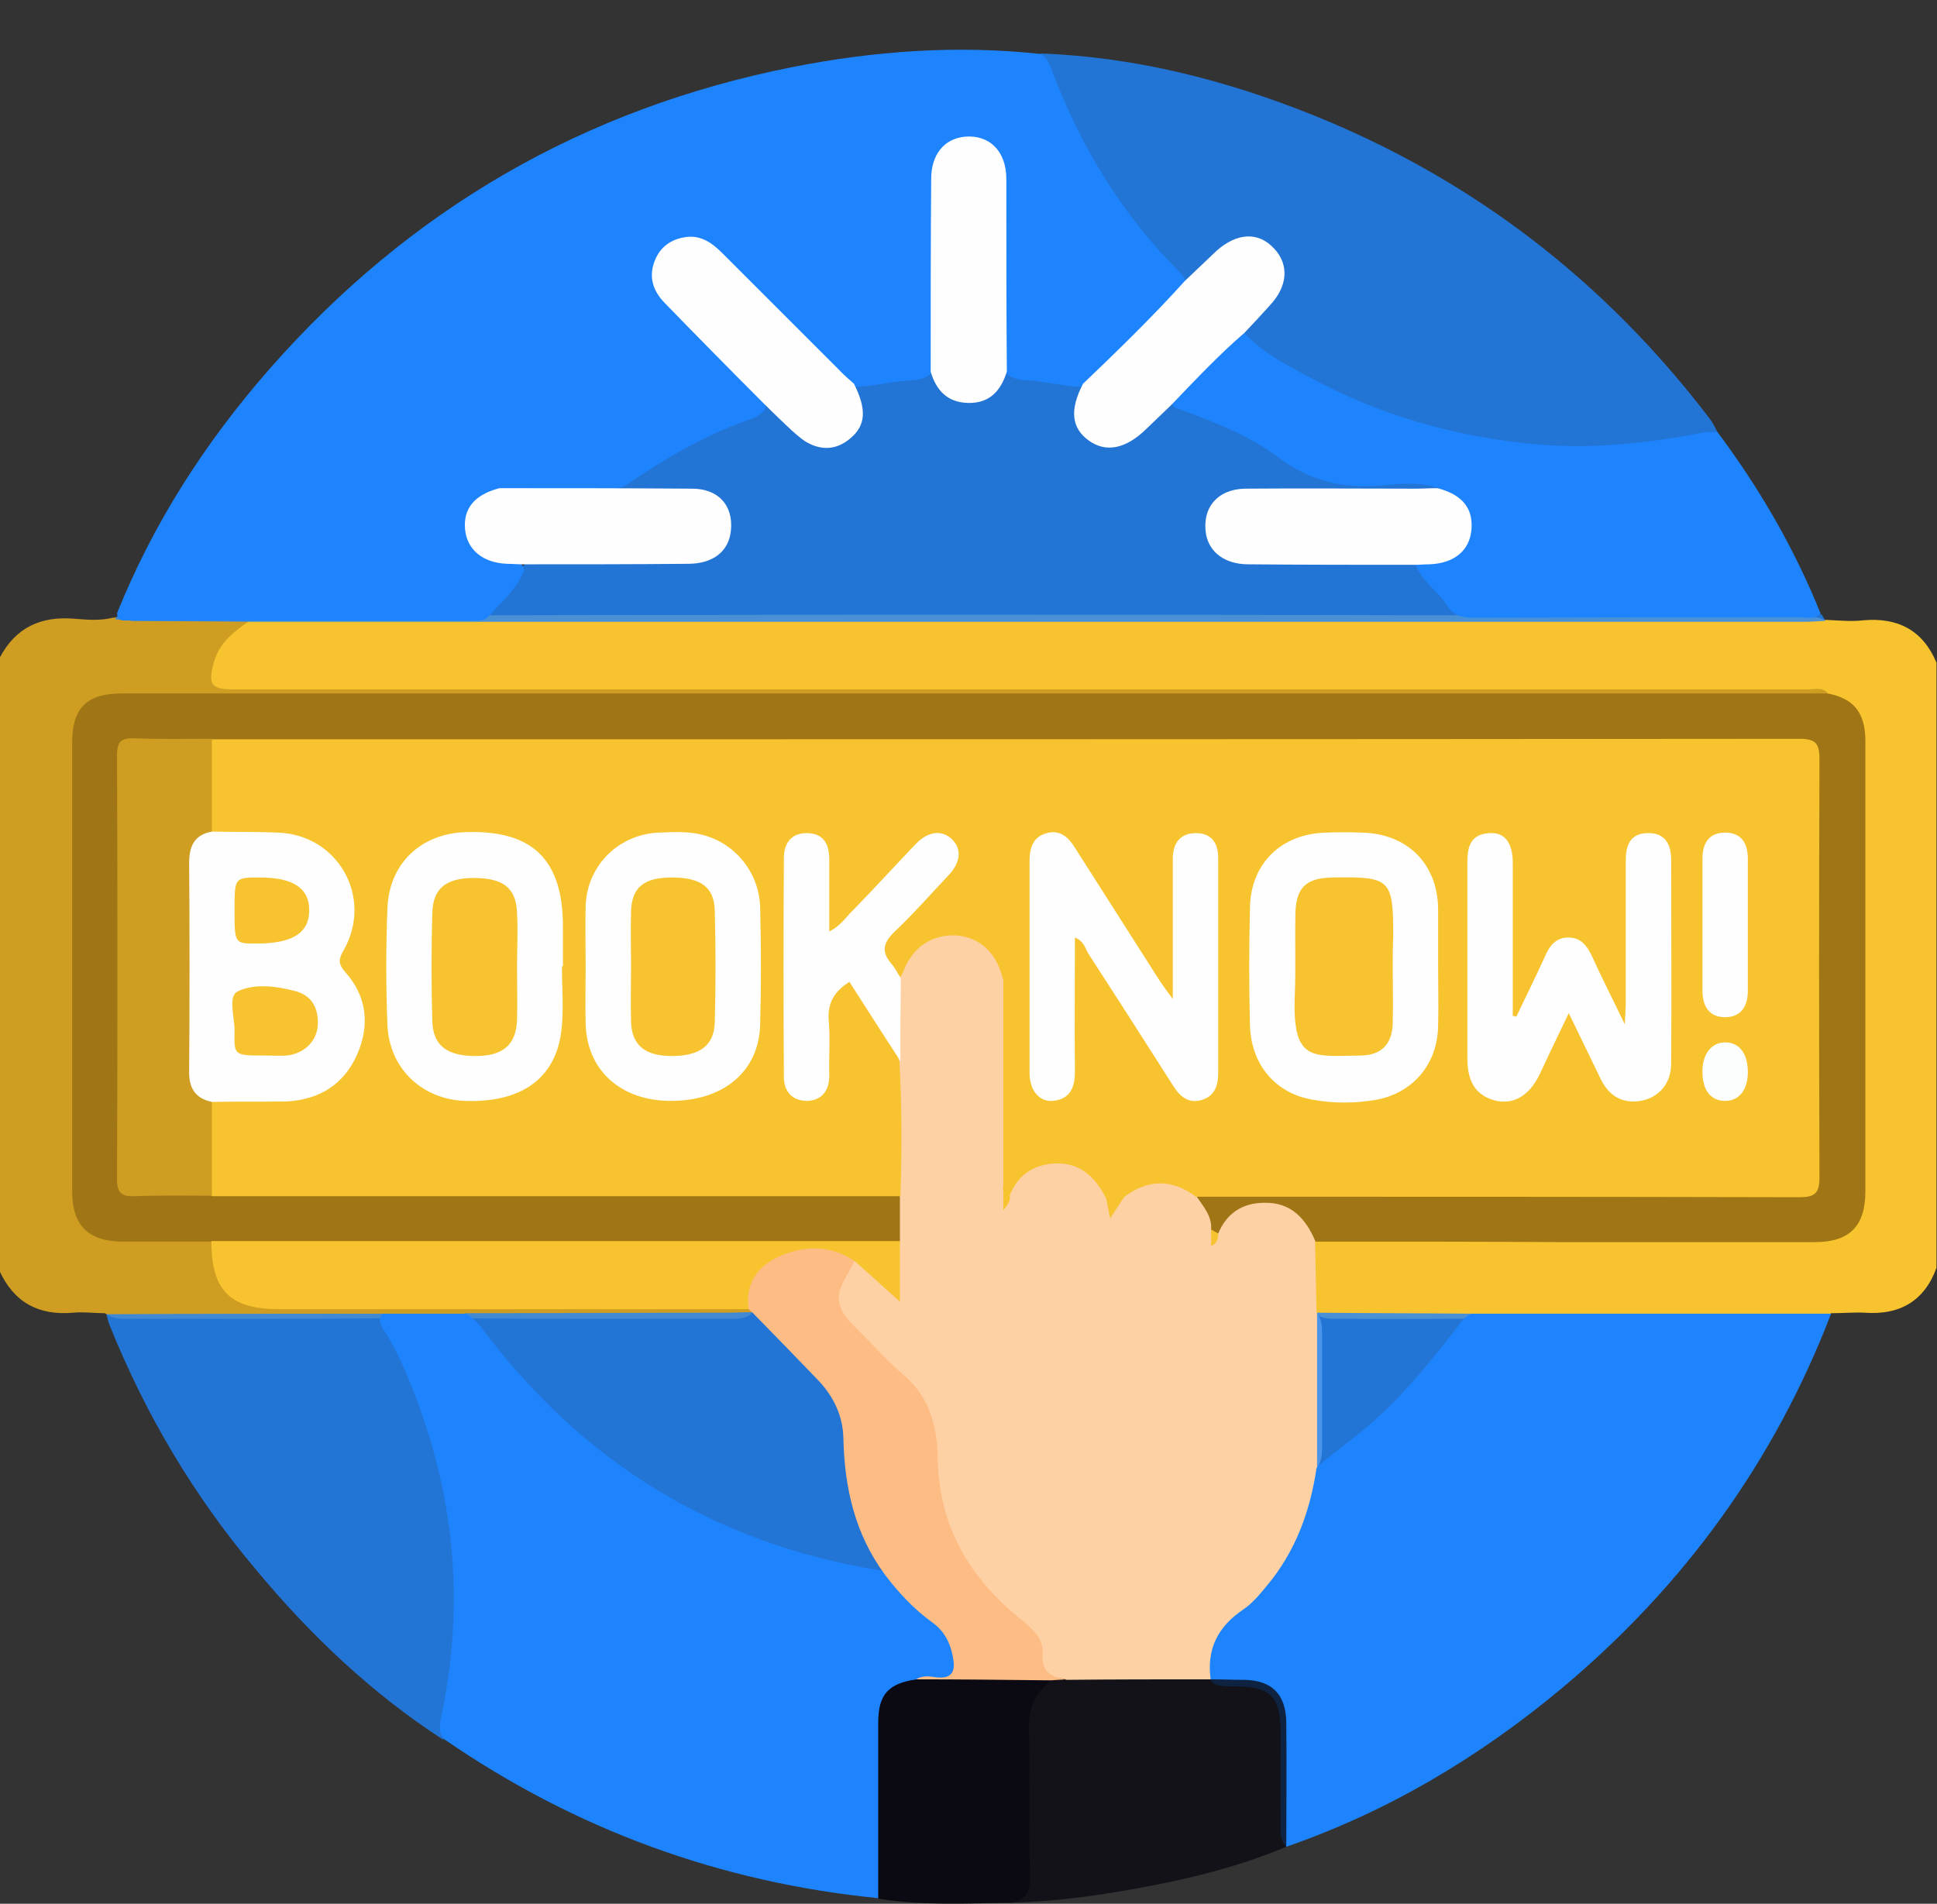 <?xml version="1.0" encoding="utf-8"?>
<!-- Generator: Adobe Illustrator 23.0.0, SVG Export Plug-In . SVG Version: 6.00 Build 0)  -->
<svg version="1.1" id="Layer_1" xmlns="http://www.w3.org/2000/svg" xmlns:xlink="http://www.w3.org/1999/xlink" x="0px" y="0px"
	 width="384px" height="377.5px" viewBox="0 0 384 377.5" style="enable-background:new 0 0 384 377.5;" xml:space="preserve">
<rect x="0" y="0" width="384" height="377.5" fill="#333333" stroke="none"/>
<style type="text/css">
	.st0{fill:#F7C32E;}
	.st1{fill:#CE9D21;}
	.st2{fill:#1E84FE;}
	.st3{opacity:0.8;fill:#1E84FE;}
	.st4{opacity:0.8;fill:#0B0A12;}
	.st5{fill:#0B0A12;}
	.st6{fill:#FDD1A3;}
	.st7{fill:#A07515;}
	.st8{fill:#FEBC85;}
	.st9{fill:#FEFEFE;}
	.st10{fill:#FCFEFD;}
</style>
<g>
	<path class="st0" d="M361.6,122.9c2.6,0.1,5.3,0.4,7.8,0.1c6.9-0.6,11.8,2,14.5,8.4c0,40,0,80,0,120c-2.4,6.6-7.3,9.4-14.2,8.9
		c-2.2-0.1-4.5,0.1-6.7,0.1c-1.4,1.1-3,1.1-4.6,1.1c-22.2,0-44.4,0.1-66.6,0c-8.5,0-17,0.1-25.5,0c-1.9,0-3.8,0.2-5.4-0.9
		c-1.8-4.8-1.6-9.7-0.2-14.6c2-1.6,4.3-1.1,6.5-1.1c29.5,0,58.9,0,88.4,0c11.2,0,12.9-1.8,12.9-13.1c0-27.7,0-55.5,0-83.2
		c0-6.4-1.3-8.2-6.6-10.4c-2.2-0.9-4.4-0.6-6.7-0.6c-101.5,0-203,0-304.5,0c-1.6,0-3.3,0-4.9,0c-4.4-0.1-5.8-1.9-4.7-6.2
		c1.1-4.4,4-7.4,8.2-9c1.5-0.4,3-0.3,4.5-0.3c76.7-0.2,153.4-0.3,230.1-0.1c23.9,0,47.7,0,71.6,0.1
		C357.7,122.1,359.7,122,361.6,122.9z"/>
	<path class="st1" d="M49.5,123.1c-3.1,2.1-6,4.3-7.1,8.2c-1.2,4.4-0.6,5.4,3.9,5.4c93.7,0,187.3,0,281,0c10.4,0,20.7,0,31.1,0
		c1.3,0,2.8-0.5,3.9,0.7c-1.5,1.5-3.5,1.2-5.3,1.2c-9.1,0.1-18.2,0-27.4,0c-100.5,0-201,0-301.5,0c-11.2,0-12.7,1.4-12.7,12.8
		c0,26.9,0,53.7,0,80.6c0,1.4,0,2.8,0,4.1c0.3,5.8,2.8,8.4,8.6,8.7c4.2,0.2,8.5,0,12.7,0.1c1.7,0,3.5-0.1,5.1,0.9
		c1,0.9,1.1,2.2,1.3,3.4c1.4,6.9,4.3,9.2,11.4,9.2c29.2,0,58.3,0,87.5,0c2.1,0,4.2-0.3,6.3,0.5c0.6,0.4,1.4,0.8,0.6,1.7
		c-1.6,1.1-3.3,0.9-5.1,0.9c-17.2,0-34.4,0.1-51.5-0.1c-5.6,0.1-11.2,0.1-16.8,0c-16.9,0.2-33.9,0.1-50.8,0.1
		c-1.4,0-2.7-0.2-3.9-1.1c-2.1,0-4.2-0.3-6.3-0.1c-6.8,0.6-11.7-2-14.6-8.3c0-40.5,0-81,0-121.5c3.2-6.1,8.2-8.4,15-7.8
		c2.4,0.2,5,0.4,7.4-0.2c8.3-1,16.7-0.4,25.1-0.4C48.3,122.2,49,122.5,49.5,123.1z"/>
	<path class="st2" d="M291.7,260.5c23.8,0,47.6,0,71.3,0c-11.3,29.4-29.2,54-53.3,74.2c-16.4,13.7-34.5,24.5-54.7,31.5
		c-1.4-1.4-1.1-3.2-1.1-4.9c-0.1-6,0-11.9,0-17.9c-0.1-7-2-8.9-8.8-9c-1.5,0-3,0.1-4.4-0.5c-2.7-2.5-1.6-5.5-0.8-8.2
		c0.8-2.6,2.7-4.4,4.8-6.1c8-6.5,13-14.9,14.7-25.1c0.2-1.1,0.4-2.2,1.1-3.1c3.1-2.7,6.4-5.1,9.6-7.7c7.2-5.9,13-13.1,18.7-20.4
		C289.6,262.1,290.4,261.1,291.7,260.5z"/>
	<path class="st2" d="M75.8,260.5c5.5,0,11,0,16.5,0c1.3,0.6,2.2,1.6,3.1,2.7c19.9,26.7,46.2,42.9,79.1,48.2c0.5,0.1,1,0.2,1.4,0.5
		c3.6,3.5,7,7.1,10.9,10.2c1.6,1.3,2.4,3.2,2.9,5.2c1.1,4.4,0,6-4.6,6.1c-1.4,0.1-2.7,0.2-4,0.7c-4.8,1.8-5.8,3.2-5.8,8.3
		c-0.1,9.6,0,19.2,0,28.7c0,1.8,0.4,3.8-1.1,5.3c-31.4-3.1-60.1-13.6-86.1-31.5c-1.3-1.4-0.9-3-0.6-4.6c5.1-24.2,2.2-47.5-7.9-70.1
		c-0.9-1.9-1.9-3.8-2.9-5.6C75.8,263.4,74.7,262.1,75.8,260.5z"/>
	<path class="st3" d="M75.8,260.5c3.4,7.2,7,14.3,9.5,21.9c4.4,13.7,6.2,27.7,5.4,42c-0.4,6.9-1.9,13.7-2.8,20.6
		c-14.2-9.2-26.4-20.8-37.2-33.8c-12.3-14.6-21.9-30.8-29-48.5c-0.3-0.7-0.4-1.4-0.6-2.1C39.2,260.5,57.5,260.5,75.8,260.5z"/>
	<path class="st4" d="M240,333c2.2,0,4.5,0.1,6.7,0.1c5.4,0.1,8.2,2.8,8.3,8.4c0.1,8.2,0,16.5,0,24.7c-10.7,4.5-21.9,7-33.3,8.9
		c-7.1,1.2-14.2,2-21.5,2.2c2.6-2.6,2.7-5.8,2.7-9.2c-0.1-8.6-0.1-17.2,0-25.8c0-4.2,1.3-7.9,5.4-9.8c1.1-0.4,2.3-0.4,3.5-0.5
		c7.7-0.1,15.4,0,23.1,0C236.7,332,238.5,331.9,240,333z"/>
	<path class="st5" d="M208.5,333.2c-3.3,2.4-4.6,5.5-4.5,9.6c0.2,9.7-0.1,19.5,0.2,29.2c0.1,3.1-0.8,4.8-3.8,5.3
		c-8.8,0.1-17.6,0.6-26.3-0.8c0-11.6,0-23.2,0-34.9c0-5.6,2-7.8,7.6-8.6c7.2-0.2,14.3-1.5,21.5-1C205,332.1,206.9,331.8,208.5,333.2
		z"/>
	<path class="st2" d="M23.2,121.6c7.2-17.9,17.5-33.9,30.2-48.4c27.8-31.7,62.4-51.7,103.7-59.9c16.2-3.2,32.6-4.4,49.2-2.6
		c1.4,0.8,1.9,2.3,2.4,3.7c5.7,15,13.9,28.4,25.3,39.7c0.4,0.4,0.8,1,1,1.5c0.2,1.4-0.8,2.3-1.7,3.2c-5.2,5.3-10.5,10.6-15.8,15.8
		c-1.1,1.1-2.2,2.1-3.8,2.1c-3.5-0.3-6.8-1.1-10.3-1.3c-1.6-0.1-3.2-0.4-4.3-1.8c-0.9-1.8-0.7-3.7-0.7-5.5c0-9.8,0-19.7,0-29.5
		c0-1.7,0.1-3.5-0.4-5.2c-0.9-3.1-3-4.8-5.9-4.8c-2.9,0-5,1.6-6,4.7c-0.5,1.7-0.5,3.5-0.5,5.2c0,10,0,19.9,0,29.9
		c0,1.7,0.2,3.5-0.6,5.1c-1,1.5-2.7,1.8-4.3,1.9c-3.5,0.2-6.9,1-10.3,1.3c-2.1,0-3.3-1.5-4.7-2.8c-7.1-7-14.1-14.1-21.1-21.1
		c-1.5-1.5-3-2.9-5-3.9c-2.7-1.4-5.2-0.9-7.3,1c-2.1,1.9-2.7,4.4-1.6,7.2c0.6,1.7,1.8,3,3.1,4.2c5.2,5.2,10.4,10.4,15.6,15.6
		c1.2,1.2,2.9,2.2,2.2,4.4c-1,1.2-2.5,1.7-3.9,2.2c-8.3,3-15.8,7.4-23,12.3c-1.9,1.3-3.9,1.5-6,1.6c-6.5,0.2-13-0.5-19.4,0.4
		c-4.5,1.5-6.2,3.5-6,6.9c0.2,3.5,2.5,5.6,7.1,6.4c1.4,0.3,3.2-0.2,3.5,2c-1.4,3.7-4.5,6.2-7,9.1c-0.9,1-2.3,0.9-3.5,0.9
		c-22.4,0-44.9,0-67.3,0C25.1,122.8,23.4,123.7,23.2,121.6z"/>
	<path class="st3" d="M169.3,76.1c4.9-1.6,10.2-1.4,15.2-2.4c0.5,0.2,0.8,0.6,1.1,1c4.5,5.8,8.3,5.7,12.8-0.1
		c0.3-0.4,0.7-0.7,1.2-0.8c5,1,10.2,0.8,15.2,2.4c0.6,1.3-0.2,2.4-0.5,3.6c-0.6,2.7-0.1,5,2.1,6.7c2.2,1.7,4.6,1.6,7,0.5
		c2.1-0.9,3.6-2.7,5.2-4.2c1.2-1.2,2.3-2.7,4.3-2.6c9.5,2.6,17.9,7.6,26.1,12.9c2.3,1.5,4.6,2.3,7.4,2.2c5.1-0.1,10.3-0.2,15.4,0.1
		c1.2,0.1,3.5-0.7,2.9,2.1c-1.8,0.9-3.7,0.7-5.5,0.7c-10.5,0-21-0.1-31.4,0.1c-5.2,0.1-7.9,3-7.1,7.4c0.5,3,2.9,4.9,6.9,5.2
		c4,0.3,8,0.1,12,0.1c5.4,0,10.7,0,16.1,0c1.7,0,3.5-0.1,5.1,0.8c1.8,1.7,3.7,3.4,5.1,5.5c2.2,3.2,5,4.3,8.9,4.3
		c20.6-0.1,41.2-0.1,61.8-0.1c1.5,0,3-0.1,4.5,0.3c0.3,0.4,0.5,0.9,0.8,1.3c-1.5,0.1-3,0.2-4.5,0.2c-100.3,0-200.6,0-300.9,0
		c-2.2,0-4.5,0-6.7,0c-7.5-0.1-15.1-0.1-22.6-0.2c-1.5,0-2.9-0.2-4.4-0.3c0.2-0.3,0.5-0.7,0.7-1c1.1,1.3,2.5,0.8,3.8,0.8
		c21.7,0,43.5,0,65.2,0.1c2.2,0,3.8-0.5,5-2.4c1.8-2.9,5-4.8,6.3-8.2c1.5-1.5,3.5-1.1,5.3-1.1c8.5-0.1,17,0,25.4,0
		c1.7,0,3.5,0,5.2-0.7c2.9-1.1,4.3-3.3,4.1-6.4c-0.2-3-2.1-4.7-4.9-5.4c-1.5-0.4-3-0.3-4.5-0.3c-10,0-20,0-29.9,0
		c-1.8,0-3.8,0.4-5.2-1.3c4.5-1.4,9.1-0.6,13.7-0.5c5.7,0.1,10.8-0.4,15.6-4.1c6.6-4.9,14.2-8.2,21.9-11c0.5-0.2,1-0.7,1.5-1
		c2.1,0.1,3.1,1.9,4.4,3.1c1.1,1,2.1,2.1,3.4,2.9c2.6,1.6,5.3,2.2,8,0.3c2.7-1.9,3.1-4.6,2.1-7.6C169.2,78,168.7,77.1,169.3,76.1z"
		/>
	<path class="st3" d="M235,55.7c-7.6-5.8-12.6-13.6-17.6-21.5c-4.7-7.4-8-15.5-11.1-23.6c18.8,0.7,36.8,5.3,54.2,12.3
		c31.7,12.8,57.8,33,78.5,60.2c0.6,0.8,1,1.7,1.5,2.6c-4.5,2.4-9.6,2.6-14.5,3.1c-23.1,2.7-45-1.8-65.6-12.5c-5-2.6-10-5.1-13.9-9.3
		c-0.6-2.1,1-3.1,2.1-4.4c1.6-1.7,3.5-3.2,4.4-5.4c1.2-2.9,0.7-5.5-1.5-7.5c-2.2-2-4.8-2.4-7.5-0.8c-2,1.1-3.5,2.7-5.1,4.3
		C237.7,54.3,236.9,55.8,235,55.7z"/>
	<path class="st2" d="M246.7,66c3.5,3.9,8.1,6.2,12.5,8.6c14.1,7.7,29.3,12.1,45.4,13.5c11.2,1,22-0.2,32.9-2.3c1-0.2,2-0.1,3-0.1
		c8.3,11.1,15.2,23,20.4,35.9c-1,1.3-2.5,0.8-3.8,0.8c-21.7,0-43.5,0-65.2,0.1c-2.2,0-3.8-0.5-5-2.4c-1.8-2.9-5-4.8-6.3-8.2
		c1-1.2,2.5-0.9,3.8-1.1c3.2-0.5,5.6-2,6.3-5.4c0.6-3.4-0.9-5.7-3.9-7.2c-0.7-0.3-1.4-0.6-1.7-1.4c-3.9-1.4-7.9-0.8-11.8-0.5
		c-7.5,0.6-13.9-1.1-20-5.7c-5.6-4.2-12.1-6.7-18.7-9.2c-0.8-0.3-1.7-0.3-2.2-1.2c-0.1-1.3,0.8-2,1.6-2.8c3.3-3.3,6.6-6.7,10-10
		C244.7,66.7,245.4,65.8,246.7,66z"/>
	<path class="st6" d="M240,333c-9.5,0-19,0-28.6,0.1c-0.8-0.4-1.7-0.3-2.6-0.2c-2,0.2-2.8-0.9-2.8-2.6c0-4-2.2-6.6-5.1-9
		c-10.1-8.5-16-19.2-16-32.7c0-5.7-1.8-11-6.4-15c-3.3-2.9-6.2-6.1-9.3-9.2c-5-5.1-4.9-9.2,0.2-14.5c4,0.8,5.5,4.7,8.2,6.7
		c-0.6-3.4-0.1-7.2-0.3-10.9c-0.1-2.9-0.1-5.8,0-8.7c-0.2-8.8-0.1-17.6-0.1-26.5c0.3-5.3-0.4-10.6,0.3-15.9c0.6-2.4,1.5-4.7,3.4-6.5
		c3.2-3.1,6.9-4.5,11.2-3c4.2,1.5,7.3,4.2,7.6,9.1c0.1,13.9-0.2,27.8,0.2,41.6c5.7-8.4,14.5-8.1,19.7,0.7c0.6,1.2,1.1,2.5,0.8,3
		c0.1-0.8,1-1.9,2.2-3c6.3-4,9.5-4,14.8,0.1c1.9,1.9,3.7,3.9,3.3,6.9c-0.1,0.9,0.1,1.9-0.3,2.8c0.3-0.7,0.3-1.6,0.4-2.4
		c2.2-4.8,6.1-6.7,11.2-6.2c4.2,0.4,7.2,2.6,8.6,6.6c0.2,0.6,0.3,1.2,0.1,1.8c0.1,4.7,0.2,9.4,0.3,14.1c1,1.3,1.1,2.7,1.1,4.3
		c0,7.5,0,14.9,0,22.4c0,1.5-0.1,3-1.1,4.2c-1.3,8.7-4.2,16.6-9.9,23.4c-1.4,1.7-2.9,3.5-4.7,4.7C241.4,322.6,239.2,327,240,333z"/>
	<path class="st7" d="M260.8,246.2c-1.9-4.5-4.8-7.8-10.1-7.7c-4.3,0-7.5,2-9.2,6.1c-0.9,0.5-1.1-0.3-1.4-0.8
		c0.2-2.7-1.6-4.6-2.9-6.6c1.8-1.6,4-1.2,6.1-1.2c36.4,0,72.7,0,109.1,0c7.1,0,7.1,0,7.1-7.2c0-24.9,0-49.7,0-74.6
		c0-6.4,0-6.5-6.5-6.5c-102,0-204,0-306,0c-1.6,0-3.2,0.1-4.9-0.1c-4.5,0.2-9,0.1-13.5,0c-3-0.1-4.3,1-4.3,4.1c0,26.7,0,53.4,0,80.2
		c0,3.1,1.2,4.2,4.2,4.2c4.5-0.1,9-0.1,13.5,0c4.6-0.2,9.2-0.1,13.9-0.1c38.6,0,77.1,0,115.7,0c2.3,0,4.8-0.5,6.8,1.2c0,3,0,6,0,9
		c-1.6,1.4-3.5,1.2-5.3,1.2c-41.9,0-83.9,0.1-125.8,0c-1.9,0-3.8,0.2-5.3-1.2c-5.9,0-11.7,0-17.6,0c-6.9,0-10.1-3.2-10.1-10
		c0-29.6,0-59.2,0-88.8c0-7.1,2.9-9.9,10-9.9c111,0,222.1,0,333.1,0c1.6,0,3.2,0,4.9,0c5.2,1,7.5,3.8,7.5,9.5c0,26.7,0,53.5,0,80.2
		c0,3,0,6,0,9c0,6.9-3.1,10.1-10,10.1c-17,0-34,0-51,0C292.8,246.2,276.8,246.2,260.8,246.2z"/>
	<path class="st3" d="M261.1,291.2c0-10.3,0-20.6,0-30.9c10.2,0.1,20.4,0.1,30.7,0.2c-7.9,11.4-17.1,21.5-28.4,29.6
		C262.6,290.6,262,291.2,261.1,291.2z"/>
	<path class="st3" d="M175.4,312.2c-10.5-0.8-20.4-4.2-30.1-8.1c-15.1-6.1-28.1-15.4-39.5-26.9c-5.1-5.1-9.6-10.7-13.6-16.8
		c17.2,0,34.4-0.1,51.6-0.1c1.7,0,3.5-0.1,5.2-0.1c1.4,0.2,2.2,1.2,3,2.1c3.5,3.5,7.1,7,10.6,10.6c3.2,3.3,5.3,7.3,5.5,12
		c0.5,8.8,1.6,17.4,6.8,24.9C175.5,310.5,176,311.3,175.4,312.2z"/>
	<path class="st8" d="M175.4,312.2c-5.9-8-8-17.2-8.2-27c-0.1-4.4-1.9-8.2-4.9-11.4c-4.4-4.6-8.8-9.1-13.3-13.7
		c-0.2-0.2-0.4-0.3-0.6-0.5c-1.6-2.4-1-4.8,0.3-7c3.4-5.5,13.6-7.9,19.1-4.6c0.8,0.5,1.4,1,1.6,2c-0.3,0.7-0.6,1.3-1,2
		c-3.1,5-2.9,7.1,1.2,11.2c3.2,3.2,6.2,6.6,9.6,9.5c5.1,4.4,6.6,10.1,6.7,16.4c0.2,13.5,6.3,23.8,16.5,32c2.3,1.8,4.5,4,4.3,6.6
		c-0.3,3.9,1.6,4.8,4.7,5.3c-1,0.1-2,0.1-3,0.2c-8.9-0.1-17.9-0.2-26.8-0.2c1.3-0.8,2.7-0.6,4-0.4c3.5,0.4,3.8-1.6,3.3-4.1
		c-0.5-2.7-1.7-5.1-4.1-6.8C181.2,319.1,178.1,315.8,175.4,312.2z"/>
	<path class="st0" d="M169.5,250.1c-4.6-3.1-9.5-3.2-14.5-1.2c-4.7,2-7.3,5.4-6.6,10.7c-31,0-62.1,0-93.1,0
		c-9.7,0-13.4-3.7-13.4-13.5c45.5,0,91,0,136.5,0c0,3.8,0,7.7,0,12C175.3,255.3,172.4,252.7,169.5,250.1z"/>
	<path class="st9" d="M246.7,66c-5.1,4.4-9.7,9.3-14.4,14.2c-1.7,1.6-3.4,3.3-5.1,4.9c-4,3.9-7.9,4.7-11.3,2.3
		c-3.5-2.5-3.9-6.1-1.2-11.3c6.9-6.6,13.8-13.3,20.2-20.4c2.1-2,4.1-3.9,6.2-5.9c4.1-3.7,8.4-3.9,11.5-0.5c3,3.2,2.7,7.5-0.9,11.3
		C250.1,62.4,248.4,64.2,246.7,66z"/>
	<path class="st9" d="M169.3,76.1c2.5,5,2.4,8.2-0.7,10.8c-2.8,2.4-5.9,2.5-9,0.6c-0.9-0.6-1.8-1.4-2.6-2.1
		c-1.8-1.7-3.6-3.4-5.4-5.2c-6.6-6.6-13.2-13.3-19.7-20c-2.4-2.4-3.4-5.2-2.1-8.5c1.1-2.8,3.3-4.3,6.2-4.7c3-0.4,5.2,1.2,7.2,3.2
		c7.7,7.7,15.3,15.3,23,23C167.2,74.3,168.3,75.2,169.3,76.1z"/>
	<path class="st9" d="M199.6,73.7c-1.2,3.8-3.4,6.3-7.7,6.2c-4.1-0.1-6.3-2.5-7.4-6.2c0-12.7,0-25.4,0.1-38.2c0-4.9,2.6-8,6.7-8.4
		c4.9-0.4,8.2,2.9,8.2,8.4C199.5,48.2,199.5,61,199.6,73.7z"/>
	<path class="st9" d="M99,96.8c12.7,0,25.4,0,38.2,0.1c5.2,0,8.2,3.3,7.7,8.3c-0.4,4.1-3.5,6.6-8.5,6.6c-11,0.1-22,0.1-32.9,0.1
		c-1,0-2-0.1-3-0.1c-4.8-0.2-7.9-2.8-8.3-6.8C91.8,100.8,94.1,98.1,99,96.8z"/>
	<path class="st9" d="M285,96.8c4.9,1.3,7.1,4,6.7,8.3c-0.4,4.1-3.4,6.6-8.3,6.8c-1,0-2,0.1-3,0.1c-11,0-22,0-32.9-0.1
		c-4.6,0-7.7-2.3-8.4-5.9c-0.9-5.2,2.2-9,7.7-9.1c11.2-0.1,22.5,0,33.7,0C282,96.9,283.5,96.8,285,96.8z"/>
	<path class="st0" d="M178.5,237.2c-45.5,0-91,0-136.5,0c-1-1.1-1.2-2.4-1.2-3.8c0.1-4.8-0.5-9.6,0.5-14.3c1-1.8,2.7-1.6,4.3-1.6
		c3.2-0.1,6.5,0,9.7,0c6.4-0.1,11.4-2.8,14.2-8.6c2.7-5.5,1.8-10.7-2-15.4c-1.7-2-1.2-3.7-0.2-5.8c3.2-7.2,2-13.4-3.4-18
		c-2.6-2.2-5.4-3.5-8.9-3.4c-3.1,0-6.2,0.1-9.4,0c-1.6,0-3.3,0.2-4.3-1.5c-0.6-6.1-1.6-12.2,0.6-18.2c105,0,210,0,314.9-0.1
		c3.3,0,3.9,1.1,3.9,4.1c-0.1,27.6-0.1,55.2,0,82.9c0,3.2-1,3.9-4,3.9c-39.9-0.1-79.7-0.1-119.6-0.1c-4.8-3.6-9.6-3.5-14.3,0.1
		c-1.2,0.7-2.5,1-3.7-0.1c-2.1-4.1-5.2-6.8-9.9-6.6c-4.3,0.2-7.5,2.3-9.1,6.5c-2-0.6-1-2.2-1-3.3c-0.1-12,0-24.1-0.1-36.1
		c0-1.4,0.3-2.7-0.3-4.1c-1.3-4.9-4.5-7.8-9-8.2c-4.7-0.3-8.6,2.1-10.5,6.8c-0.2,0.6-0.5,1.1-0.8,1.6c-5.1-3.4-5.5-6.3-1.3-10.4
		c3.3-3.2,6.3-6.8,9.4-10.2c1.6-1.8,3-3.6,1.1-5.9c-1.3-1.6-4-1.2-6.2,1.3c-3.9,4.4-8,8.6-12.1,12.7c-0.5,0.5-1,1.1-1.6,1.6
		c-1,0.8-1.9,2.4-3.4,1.6c-1.2-0.6-1-2.2-1.1-3.4c-0.1-3.4,0-6.7-0.1-10.1c-0.1-2.3-0.6-4.5-3.4-4.5c-2.8,0-3.5,2.2-3.5,4.5
		c-0.2,13.9-0.1,27.7,0,41.6c0,2.3,0.7,4.4,3.5,4.4c2.8,0,3.3-2.2,3.4-4.5c0.1-3.5,0-7,0-10.5c0-1.6,0.2-3.2,1.1-4.7
		c2.5-3.7,4.6-3.8,6.9,0c2.5,4.3,5.8,8.1,7.2,13.1C178.8,219.3,178.8,228.2,178.5,237.2z"/>
	<path class="st9" d="M178.5,210.4c-3.4-5.2-6.7-10.4-10.1-15.7c-2.9,1.8-4.4,4.1-4.1,7.7c0.3,3.6,0,7.2,0.1,10.9c0,3-1.5,4.9-4.4,5
		c-3,0-4.6-1.9-4.6-4.8c-0.1-14.5-0.1-29,0-43.4c0-2.8,1.4-4.9,4.5-4.9c3.3,0,4.5,2.1,4.5,5.2c0,4.6,0,9.2,0,14.3
		c2.1-1,3.2-2.7,4.5-4c4.3-4.4,8.4-8.9,12.6-13.3c2.5-2.6,5.2-2.9,7.2-1c2,1.9,1.8,4.6-0.7,7.2c-3.5,3.7-6.9,7.6-10.6,11.1
		c-2.3,2.2-2.8,4-0.6,6.5c0.7,0.8,1.2,1.9,1.8,2.8C178.5,199.4,178.5,204.9,178.5,210.4z"/>
	<path class="st0" d="M198.9,193.6c1,1.3,0.6,2.9,0.6,4.3c0,11.8,0,23.6,0,35.4c0,1.3-0.6,2.7,0.7,3.8c0.1,0.9-0.3,1.7-1.3,2.9
		C198.9,224.1,198.9,208.8,198.9,193.6z"/>
	<path class="st0" d="M219.2,237.2c1.2,0,2.5,0,3.7,0.1c-0.9,1.3-1.7,2.6-2.8,4.3C219.7,239.9,219.5,238.5,219.2,237.2z"/>
	<path class="st0" d="M240.1,243.8c0.5,0.3,0.9,0.5,1.4,0.8c0,1-0.2,1.9-1.4,2.5C240.1,245.9,240.1,244.9,240.1,243.8z"/>
	<path class="st1" d="M42,218.5c0,6.2,0,12.4,0,18.6c-5.1,0-10.2-0.1-15.3,0.1c-2.5,0.1-3.5-0.6-3.5-3.3c0.1-28.1,0.1-56.1,0-84.2
		c0-2.7,0.9-3.4,3.5-3.3c5.1,0.2,10.2,0.1,15.3,0.1c0,6.1,0,12.3,0,18.4c-3.4,2.9-3.5,6.8-3.4,10.9c0.1,10.9,0.2,21.7,0,32.6
		C38.5,212.2,39,215.7,42,218.5z"/>
	<path class="st9" d="M300.6,201.6c1.9-4,3.9-8,5.7-12c0.9-2.1,2.2-3.7,4.6-3.7c2.5,0,3.7,1.6,4.7,3.7c1.9,4.2,4,8.3,6.5,13.5
		c0.1-2.1,0.2-3.1,0.2-4.1c0-9.5,0-19,0-28.5c0-3,1-5.3,4.4-5.3c3.3-0.1,4.6,2.2,4.6,5.2c0,13.5,0.1,27,0,40.5c0,4-2.5,6.8-6.1,7.4
		c-3.7,0.6-6.3-1.1-7.9-4.4c-2-4.1-4-8.3-6.3-13c-2.1,4.4-4,8.3-5.8,12.2c-2,4.1-5,5.9-8.5,5.2c-3.9-0.9-5.8-3.5-5.8-8.4
		c0-13,0-26,0-39c0-3.1,0.7-5.5,4.4-5.7c3-0.2,4.6,1.9,4.6,5.9c0,10.1,0,20.2,0,30.4C300.1,201.4,300.3,201.5,300.6,201.6z"/>
	<path class="st9" d="M42,218.5c-3.4-0.7-4.6-2.9-4.5-6.2c0.1-13.7,0.1-27.5,0-41.2c0-3.4,1.1-5.6,4.5-6.2c4.4,0.1,8.7,0,13.1,0.2
		c11.9,0.4,18.9,12.8,13.1,23.2c-1,1.7-1.3,2.7,0.2,4.4c4.3,4.8,5,10.5,2.4,16.4c-2.6,5.9-7.4,8.9-13.8,9.3
		C52,218.5,47,218.4,42,218.5z"/>
	<path class="st9" d="M213.1,185.9c0,9.1-0.1,17.9,0,26.6c0,3.2-1,5.5-4.4,5.8c-2.7,0.2-4.6-2.1-4.6-5.6c0-14,0-28,0-42
		c0-2.4,0.6-4.6,3.1-5.4c2.7-0.9,4.5,0.5,5.9,2.8c5.5,8.6,11,17.3,16.5,25.9c0.7,1.1,1.5,2.2,2.9,4.1c0-8.8,0-16.6,0-24.4
		c0-1.2,0-2.5,0-3.7c0.1-2.9,1.5-4.8,4.6-4.8c3.1,0,4.4,2,4.4,4.9c0,8.2,0,16.5,0,24.7c0,6,0,12,0,18c0,2.5-0.7,4.5-3.2,5.3
		c-2.6,0.8-4.3-0.6-5.6-2.6c-5.6-8.8-11.3-17.7-17-26.5C215.1,187.9,214.8,186.6,213.1,185.9z"/>
	<path class="st9" d="M285.1,191.8c0,3.9,0.1,7.7,0,11.6c-0.1,7.6-5,13.4-12.4,14.7c-4.1,0.7-8.3,0.7-12.3,0
		c-7.4-1.2-12.3-6.8-12.6-14.6c-0.2-7.9-0.2-15.7,0-23.6c0.2-8.8,6.3-14.6,15.1-14.8c2.4-0.1,4.7-0.1,7.1,0c9,0.2,15,6.2,15.1,15.1
		C285.1,184,285.1,187.9,285.1,191.8z"/>
	<path class="st9" d="M116.1,191.6c0-4-0.1-8,0-12c0.3-8,6.5-14.1,14.4-14.5c2.9-0.1,5.8-0.3,8.6,0.4c6.6,1.6,11.4,7.5,11.6,14.4
		c0.2,7.7,0.2,15.5,0,23.2c-0.2,9.3-7.2,15.2-17.7,15.2c-9.9,0-16.6-6-16.9-15.2C116,199.3,116.1,195.4,116.1,191.6
		C116.1,191.6,116.1,191.6,116.1,191.6z"/>
	<path class="st9" d="M111.4,191.6c0,4.2,0.4,8.5-0.1,12.7c-1.1,9.5-7.9,14.4-19.1,14c-8.6-0.3-15.1-6.5-15.4-15.2
		c-0.3-7.6-0.3-15.3,0-22.9c0.3-9,6.7-15,15.7-15.2c13.1-0.4,19.1,5.5,19.1,18.7c0,2.6,0,5.2,0,7.9
		C111.5,191.6,111.4,191.6,111.4,191.6z"/>
	<path class="st9" d="M337.5,183.4c0-4.4,0-8.7,0-13.1c0-3,1.2-5.2,4.5-5.2c3.3,0,4.5,2.2,4.5,5.2c0,8.7,0,17.4,0,26.2
		c0,3.1-1.4,5.2-4.5,5.2c-3.2,0-4.5-2.2-4.5-5.3C337.5,192.1,337.5,187.7,337.5,183.4z"/>
	<path class="st10" d="M337.5,212.2c0.1-3.4,1.9-5.6,4.7-5.5c2.7,0.1,4.3,2.3,4.3,5.9c0,3.5-1.7,5.7-4.5,5.7
		C339.1,218.3,337.4,216.1,337.5,212.2z"/>
	<path class="st0" d="M52.5,209.3c-6,0-6.1,0-6-4.6c0.1-2.8-1.4-7.1,0.6-8.1c3.2-1.6,7.6-1.1,11.3-0.1c3.3,0.8,4.8,3.3,4.6,6.8
		c-0.2,3.2-2.7,5.6-6.1,6C55.5,209.4,54,209.3,52.5,209.3z"/>
	<path class="st0" d="M46.5,180.4c0-6.4,0-6.4,5-6.4c6.6,0,9.8,2.1,9.8,6.5c0,4.5-3.3,6.6-10.5,6.6
		C46.5,187.1,46.5,187.1,46.5,180.4z"/>
	<path class="st0" d="M276.1,191.7c0,3.7,0.1,7.5,0,11.2c-0.1,4.1-2.2,6.3-6.2,6.4c-9.8,0.1-13.8,1.5-13.2-12.3
		c0.2-5.2,0-10.5,0.1-15.7c0.1-5.2,2-7.2,7.3-7.3c11.6-0.2,12.1,0.3,12.1,11.7C276.1,187.7,276.1,189.7,276.1,191.7z"/>
	<path class="st0" d="M125.1,191.5c0-3.6-0.1-7.2,0-10.9c0.2-4.7,2.6-6.6,8.1-6.6c5.7,0,8.4,1.9,8.5,6.6c0.2,7.4,0.2,14.7,0,22.1
		c-0.1,4.6-3,6.7-8.5,6.7c-5.3,0-7.9-2.1-8.1-6.7C125,199,125.1,195.2,125.1,191.5z"/>
	<path class="st0" d="M102.5,191.8c0,3.5,0.1,7,0,10.5c-0.2,4.9-2.8,7.1-8.2,7.1c-5.7,0-8.5-2.1-8.6-7c-0.2-7.1-0.2-14.2,0-21.3
		c0.1-4.9,2.7-7,8.2-7c5.8,0,8.4,1.9,8.6,6.9C102.7,184.5,102.5,188.2,102.5,191.8z"/>
</g>
</svg>

